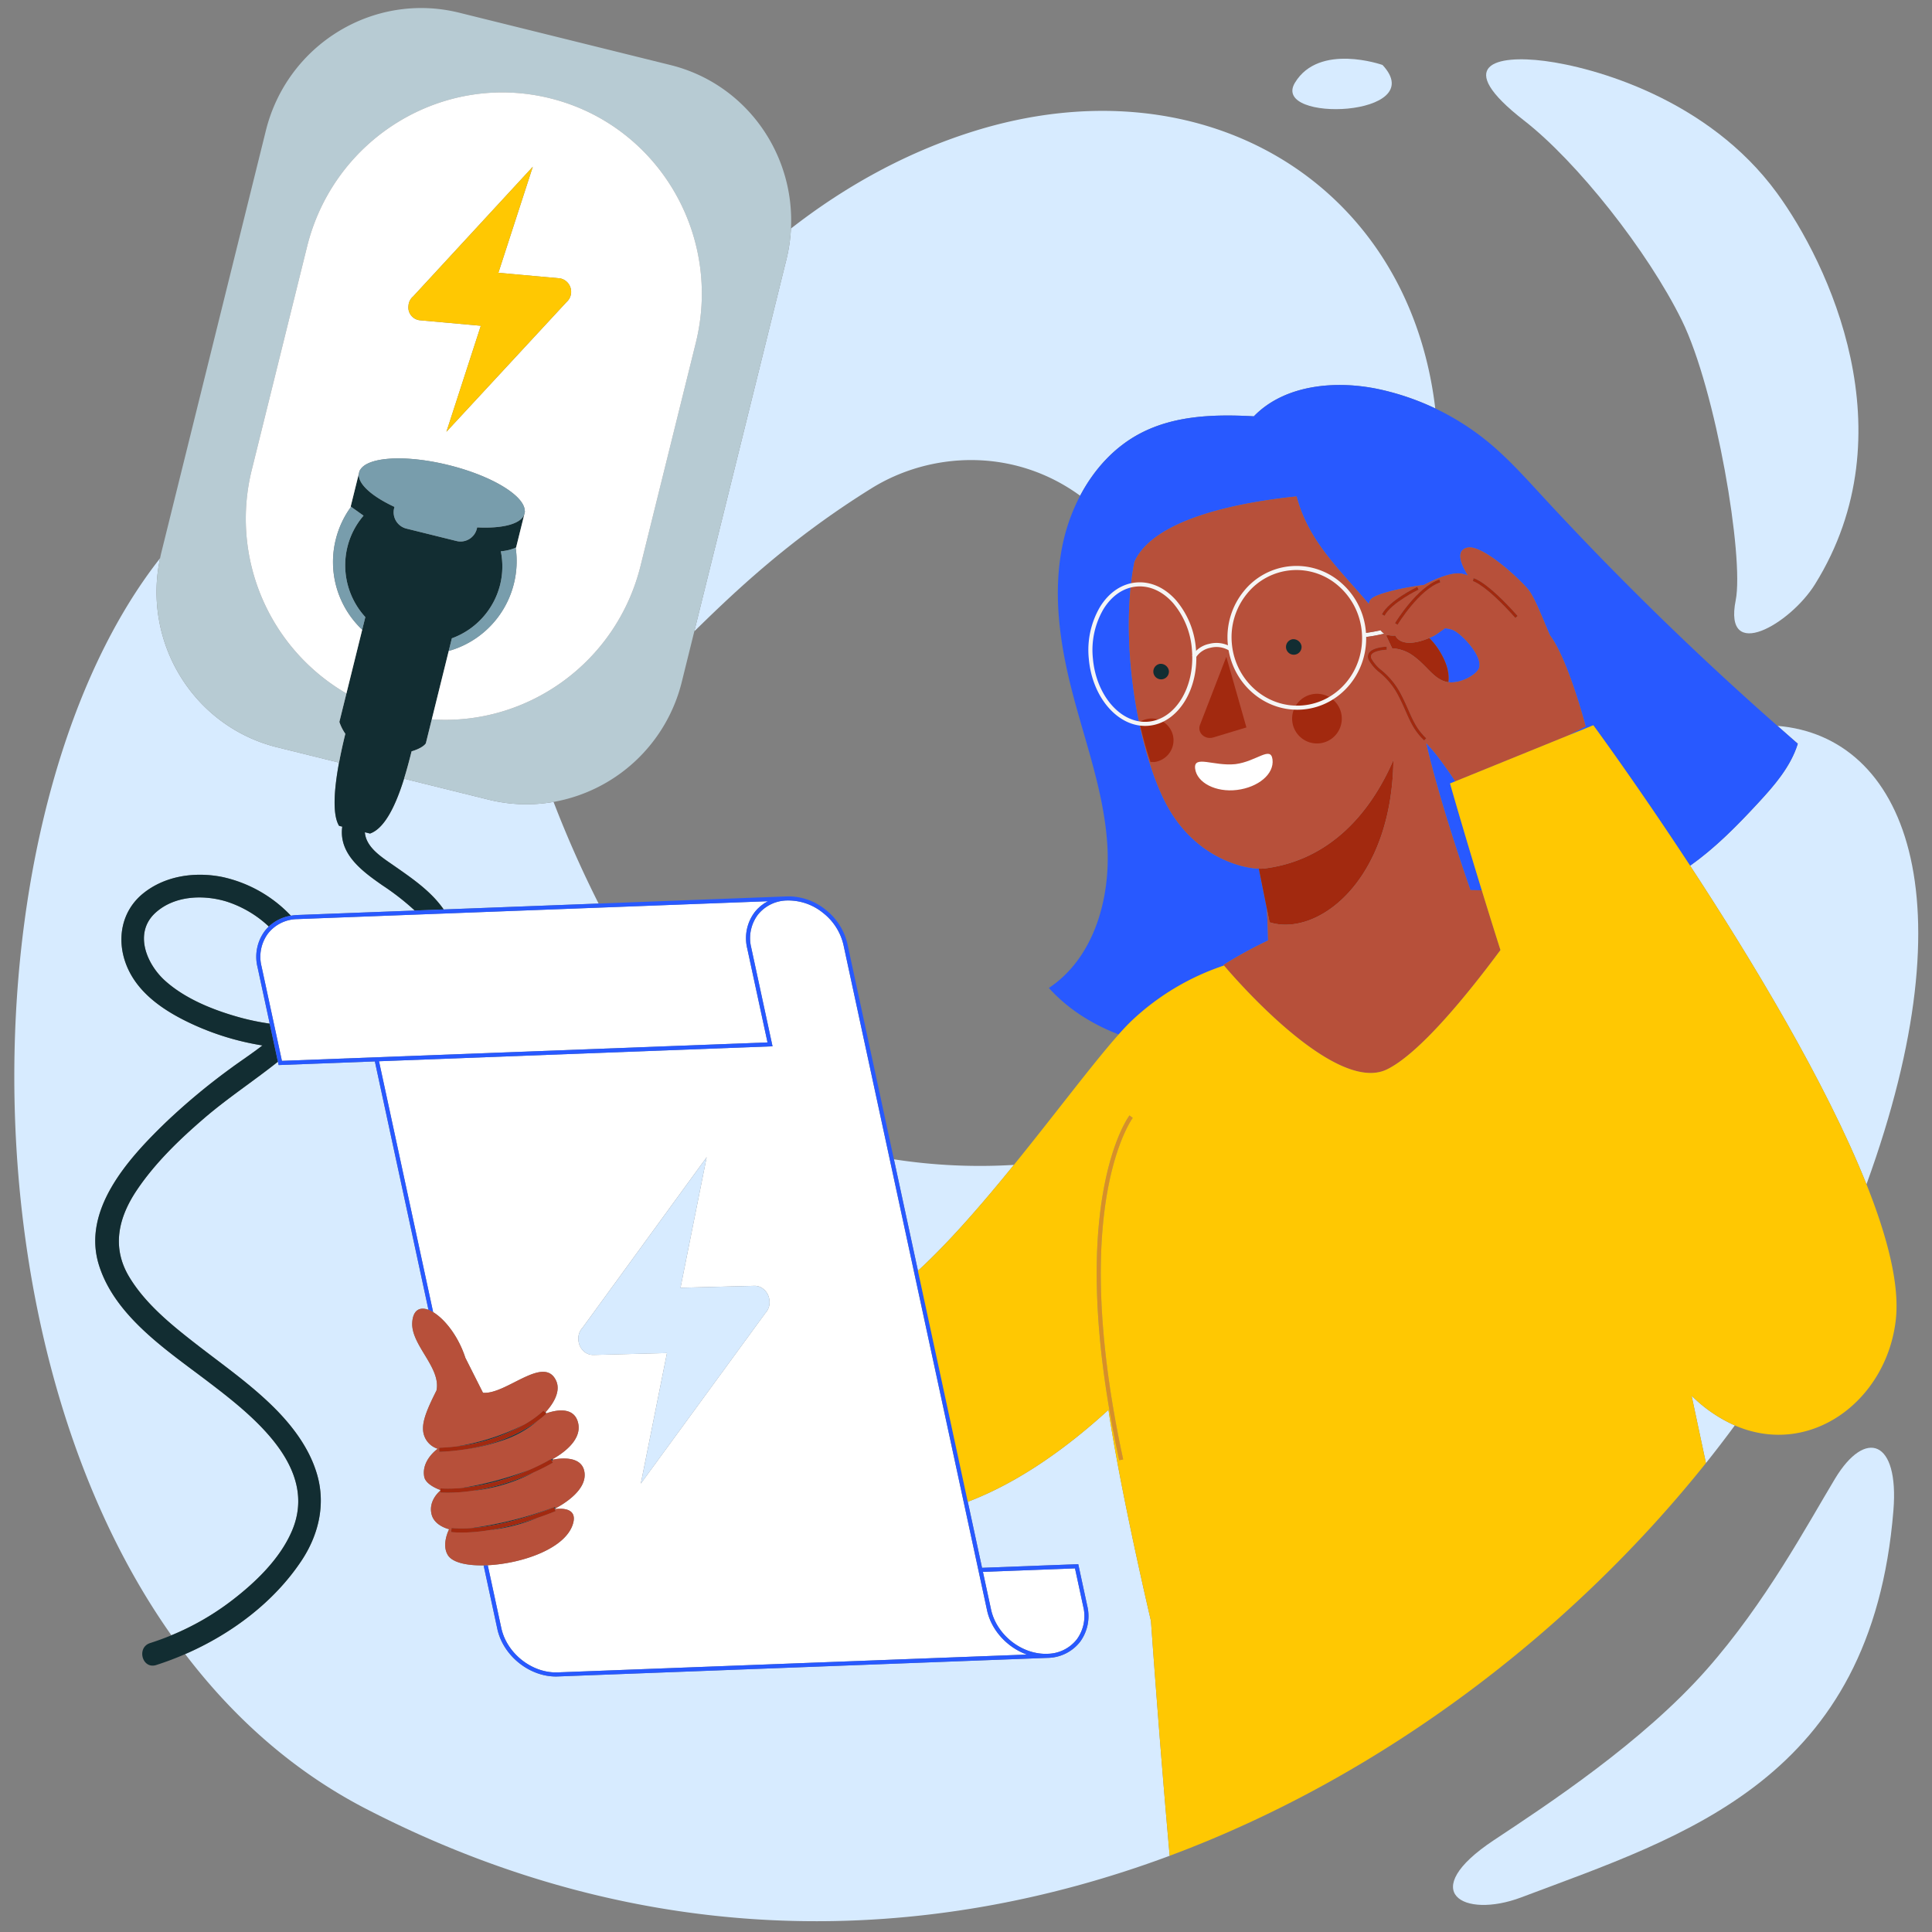 <?xml version="1.0" encoding="UTF-8"?>
<svg xmlns="http://www.w3.org/2000/svg" id="Calque_1" data-name="Calque 1" viewBox="0 0 800 800">
  <rect x="0" y="0" width="800" height="800" fill="#808080" stroke="none"/>
  <defs>
    <style>.cls-1{fill:none;}.cls-2{fill:#d7ebff;}.cls-3{fill:#122d32;}.cls-4{fill:#2859ff;}.cls-5{fill:#a2290f;}.cls-6{fill:#f5f5f5;}.cls-7{fill:#b7503a;}.cls-8{fill:#fff;}.cls-9{fill:#263238;}.cls-10{fill:#b7cbd3;}.cls-11{fill:#789dac;}.cls-12{fill:#ffc802;}.cls-13{fill:#d78f29;}</style>
  </defs>
  <title>devis-borne</title>
  <path class="cls-1" d="M434.326,409.092c18.578-12.354,25.563-36.867,24.2-59.136s-9.5-43.473-14.953-65.107c-4.811-19.082-7.553-39.124-3.747-58.432a77.868,77.868,0,0,1,7.439-21.155c-27.678-20.16-62.074-18.181-86.407-3.056-34.1,21.193-56.876,43.082-73.359,59.209l-5.161,20.837a66.706,66.706,0,0,1-53.119,49.806,458.267,458.267,0,0,0,18.652,42.087l78-2.963a24.4,24.4,0,0,1,15.9,5.431,25.183,25.183,0,0,1,9.15,14.265l19.239,89.166a232.65,232.65,0,0,0,49.68,2.311c17.056-21.009,32.743-42.073,43.382-54.013C452.244,424.1,442.154,417.8,434.326,409.092Z"></path>
  <path class="cls-2" d="M120.862,633.965c11.332-26.367-16.482-47.978-34.767-61.9-16.8-12.794-38.457-26.951-45.118-48.189-7.181-22.9,12.2-44.124,27.284-58.757a266.861,266.861,0,0,1,27.25-22.734c4.232-3.132,8.861-6.132,13.153-9.488a110.7,110.7,0,0,1-29.446-9.016c-10.827-5.06-21.845-12.226-26.635-23.664-4.507-10.763-2.52-22.924,6.837-30.389,9.121-7.276,21.424-8.918,32.622-6.691a55.16,55.16,0,0,1,28.4,16.041,20.237,20.237,0,0,1,2.631-.291l48.663-1.849A104.34,104.34,0,0,0,158.355,366.6c-8.033-5.606-17.885-12.675-16.7-23.777.019-.179.047-.351.081-.52l-1.325-.328c-2.909-4.731-2-15.516-.022-26.194l-25.61-6.344c-34.6-8.571-55.9-43.3-48.5-78.276-77.324,98.489-85.166,318.749,4.689,445.97A110.061,110.061,0,0,0,96,662.733C105.841,655.179,115.889,645.535,120.862,633.965Z"></path>
  <path class="cls-2" d="M700.46,577.946c2.03,9.584,4.1,19.247,5.933,27.879q6.185-7.744,11.952-15.591A60.3,60.3,0,0,1,700.46,577.946Z"></path>
  <path class="cls-2" d="M727.9,332.618c-8.629,9.32-17.593,18.444-27.962,25.779l-.1.069C725.087,397,756,448.057,772.866,490.394c43.46-119.534,15.631-185.469-36.847-189.826,2.8,2.468,5.594,4.948,8.418,7.392C741.481,317.5,734.682,325.292,727.9,332.618Z"></path>
  <path class="cls-2" d="M459,583.785c-17.714,16.2-37.245,29.913-57.406,37.746-.277.107-.565.215-.845.322l5.9,27.344,39.839-1.514,3.719,17.236a18.009,18.009,0,0,1-2.957,14.909,17.361,17.361,0,0,1-13.488,6.658l-202.788,7.7q-.4.015-.8.016c-11.1,0-21.864-8.684-24.243-19.711l-5.677-26.31c-7.092.123-12.9-1.214-14.775-4.2-2.8-4.477.506-10.767.506-10.767s-6.035-1.31-7.254-6.1c-1.31-5.144,2.414-8.855,3.514-9.817a.123.123,0,0,1,.112-.137l.009-.181c-.994-.352-6.089-2.3-6.692-5.475-1.3-6.835,5.581-11.607,5.581-11.607a8.676,8.676,0,0,1-6.081-8.379c-.1-4.121,2.6-9.821,5.56-15.727h0c2.037-9.455-10.679-18.924-10.029-28.245.359-5.148,3.154-6.526,6.719-5.181L155.224,439.508l-39.839,1.514-.3-1.394c-10.027,7.986-20.744,14.992-30.49,23.364-10.245,8.8-20.379,18.561-27.941,29.822-7.6,11.315-10.533,23.6-3.172,35.885C60.2,539.9,71.023,548.633,81.2,556.553c10.316,8.025,21.071,15.561,30.543,24.609,8.6,8.211,16.382,18.116,19.653,29.735,3.473,12.337.437,24.812-6.542,35.327-11.421,17.208-29.1,30.409-48.177,38.7,20.3,26.643,45.178,48.74,74.944,64.1C268,809.092,383.956,805.841,484.343,768.436c-4.1-45.327-7.755-97.234-7.755-97.234S463.9,617.277,459,583.785Z"></path>
  <path class="cls-2" d="M153.227,345.151l-.084-.021-2.062-.511c.474,6.374,7.16,10.429,12.037,13.834,5.687,3.971,11.512,7.948,16.348,12.964a43.863,43.863,0,0,1,4.26,5.164l64.142-2.437a458.267,458.267,0,0,1-18.652-42.087,65.1,65.1,0,0,1-26.935-.944l-34.975-8.664C164.209,332.38,159.672,342.892,153.227,345.151Z"></path>
  <path class="cls-2" d="M370.151,480.044l9.958,46.15c12.947-11.868,26.73-27.835,39.723-43.839A232.65,232.65,0,0,1,370.151,480.044Z"></path>
  <path class="cls-2" d="M109.7,385.435a16.374,16.374,0,0,1,1.624-1.772,46.107,46.107,0,0,0-17.689-10.408c-9.606-2.86-21.413-2.395-29.206,4.655-9.146,8.274-3.819,21.237,3.974,28.226,8.279,7.426,19.667,12,30.235,14.983a98.9,98.9,0,0,0,13.049,2.743l-5.051-23.41A17.886,17.886,0,0,1,109.7,385.435Z"></path>
  <path class="cls-2" d="M759.857,612.273c-11.427,18.949-28.626,51.267-53.271,79.16-26.631,30.14-66,55.954-87.987,70.531-32.332,21.431-12.621,32.708,11.275,23.715C698,760,775,737,784.026,625.4,786.391,596.166,772.41,591.457,759.857,612.273Z"></path>
  <path class="cls-2" d="M631.071,49.9c21.857,16.975,51.182,53.991,65.34,82.752s25.834,98.181,22.307,115.9c-5.186,26.05,22.573,9.865,32.818-6.6,39.143-62.894,5.348-133.169-15.759-162.067-28.522-39.049-75.99-52.049-96.131-54.643S601.266,26.748,631.071,49.9Z"></path>
  <path class="cls-2" d="M572.473,26.9s-26.271-9.316-36.292,7.4S592.6,48.471,572.473,26.9Z"></path>
  <path class="cls-2" d="M287.5,261.416c16.483-16.128,39.263-38.016,73.359-59.209,24.333-15.125,58.728-17.1,86.407,3.056,5.728-10.867,14.13-20.178,24.961-25.841,14.233-7.441,30.724-7.931,46.969-7.038,12.7-13.131,33.968-15.1,52.1-11.153a106.218,106.218,0,0,1,23.013,7.884C583.19,75.58,498.029,24.681,403.119,54.37c-28.158,8.809-53.546,23.057-75.6,40.261a67.669,67.669,0,0,1-1.9,12.883Z"></path>
  <path class="cls-3" d="M124.859,646.225c6.979-10.514,10.015-22.99,6.542-35.327-3.271-11.619-11.058-21.524-19.653-29.735-9.472-9.049-20.227-16.584-30.543-24.609C71.023,548.633,60.2,539.9,53.481,528.7c-7.361-12.283-4.426-24.569,3.172-35.885,7.562-11.261,17.7-21.022,27.941-29.822,9.746-8.372,20.462-15.379,30.49-23.364l-3.4-15.765a98.9,98.9,0,0,1-13.049-2.743c-10.568-2.987-21.955-7.557-30.235-14.983-7.793-6.989-13.12-19.952-3.974-28.226,7.793-7.05,19.6-7.516,29.206-4.655a46.107,46.107,0,0,1,17.689,10.408,17.192,17.192,0,0,1,9.126-4.485,55.16,55.16,0,0,0-28.4-16.041c-11.2-2.227-23.5-.585-32.622,6.691-9.357,7.465-11.344,19.625-6.837,30.389,4.79,11.439,15.808,18.6,26.635,23.664a110.7,110.7,0,0,0,29.446,9.016c-4.292,3.356-8.921,6.357-13.153,9.488a266.861,266.861,0,0,0-27.25,22.734c-15.085,14.632-34.465,35.86-27.284,58.757,6.661,21.238,28.315,35.395,45.118,48.189,18.285,13.923,46.1,35.533,34.767,61.9-4.972,11.57-15.021,21.214-24.859,28.768a110.061,110.061,0,0,1-25.034,14.4q-4.325,1.786-8.792,3.216c-5.764,1.839-3.3,10.953,2.509,9.1a127.142,127.142,0,0,0,12-4.528C95.754,676.633,113.437,663.433,124.859,646.225Z"></path>
  <path class="cls-3" d="M179.466,371.418c-4.836-5.016-10.661-8.992-16.348-12.964-4.877-3.405-11.562-7.461-12.037-13.834l2.062.511.084.021c6.445-2.259,10.982-12.771,14.079-22.7,1.273-4.082,2.3-8.066,3.121-11.337,3.088-.891,5.2-2.212,5.9-3.312l2.457-9.92,7.018-28.333,1.3-5.238a31.8,31.8,0,0,0,19.981-22.176,31.393,31.393,0,0,0,.29-13.856,20.366,20.366,0,0,0,6.158-1.473c.055-.031.12-.061.168-.092l3.71-14.979-.111-.027a4.145,4.145,0,0,1-.109.912c-1.058,4.272-8.869,6.3-19.6,5.754l-.138.557a6.96,6.96,0,0,1-8.427,5.084l-20.739-5.137a6.96,6.96,0,0,1-5.08-8.43l.138-.557c-9.742-4.53-15.705-9.965-14.647-14.237a4.144,4.144,0,0,1,.33-.858l-.11-.027-3.71,14.978.146.1c1.547,1.07,3.284,2.33,5.181,3.678a31.393,31.393,0,0,0-6.677,12.946,31.807,31.807,0,0,0,7.42,29.048l-1.295,5.227-6.54,26.4-2.918,11.78a19.4,19.4,0,0,0,2.467,4.916c-.921,3.728-1.841,7.824-2.6,11.935-1.978,10.677-2.888,21.463.022,26.194l1.325.328c-.034.168-.062.341-.081.52-1.187,11.1,8.665,18.171,16.7,23.777a104.34,104.34,0,0,1,13.385,10.436l11.986-.455A43.863,43.863,0,0,0,179.466,371.418Z"></path>
  <path class="cls-4" d="M590.482,307.588c4.805,20.524,12.506,44.126,18.377,60.985q2.353.006,4.725.1c-8.1-26.376-13.145-44.249-13.145-44.249l2.215-.9c-2.865-4.247-7.554-10.98-10.527-14.1Q591.263,308.506,590.482,307.588Z"></path>
  <path class="cls-4" d="M601.125,260.66a15.188,15.188,0,0,0-2.757-.518c-1.959,1.335-3.717,2.7-4.667,3.167-.624.31-1.244.589-1.861.853a29.081,29.081,0,0,1,4.77,6.275c2.812,4.806,3.553,8.785,3.147,12.046,5.25.65,11.859-3.223,12.713-5.958C614.052,271.461,604.648,261.678,601.125,260.66Z"></path>
  <path class="cls-4" d="M519.193,172.383c-16.245-.893-32.736-.4-46.969,7.038-10.831,5.663-19.233,14.974-24.961,25.841a77.868,77.868,0,0,0-7.439,21.155c-3.806,19.308-1.064,39.349,3.747,58.432,5.454,21.634,13.588,42.838,14.953,65.107s-5.62,46.782-24.2,59.136c7.828,8.712,17.918,15.008,28.887,19.25,2.037-2.286,3.893-4.245,5.534-5.8a102.931,102.931,0,0,1,38.1-22.729l-.213-.254a178.448,178.448,0,0,1,18.452-10.117c-.085-4.453-.276-8.983-.5-13.13l-3.347-16.626c-7.984-.271-25.517-5.235-36.789-24.042C471.872,314.663,463,266.393,469.76,232.632c7.305-16.355,38.043-24.052,67.129-27.074,4.9,18.8,18.084,30.448,29.959,44.622a3.067,3.067,0,0,1,1.2-2.412c2.835-2.16,12.772-4.418,21.56-5.552,6.234-3.288,12.443-5.456,15.887-4.613.778.19,1.561.418,2.346.67-3.208-5.141-4.968-10.357-.288-11.489,6.2-1.5,21.711,12.991,25.25,17.3,2.772,3.374,6.446,13.232,9.009,19.017,5.453,7.161,11.226,24.581,14.772,37.7l-7.4,3.805,10.568-4.294s17.844,24.22,40.077,58.151l.1-.069c10.369-7.335,19.333-16.459,27.962-25.779,6.783-7.326,13.582-15.122,16.537-24.658-2.823-2.444-5.615-4.924-8.418-7.392a1312.031,1312.031,0,0,1-97.512-95.295c-7.094-7.7-14.126-15.508-22.2-22.172A106.976,106.976,0,0,0,571.29,161.23C553.16,157.284,531.9,159.252,519.193,172.383Z"></path>
  <path class="cls-5" d="M576.99,314.694c-10.559,24.371-28.273,41.783-53.381,44.918a15.451,15.451,0,0,1-2.372.077l3.347,16.626,1.124,5.582C544.992,388.07,576.314,365.6,576.99,314.694Z"></path>
  <path class="cls-5" d="M596.61,270.437a29.081,29.081,0,0,0-4.77-6.275c-6.327,2.708-12.087,2.9-14.079-1.01a9.872,9.872,0,0,1-3.316-.259c-.275.214-.429.352-.429.352l2.441,5.2a16.363,16.363,0,0,1,7.421,2.253c6.434,4.02,9.093,9.845,14.486,11.5a8.144,8.144,0,0,0,1.393.279C600.163,279.222,599.422,275.243,596.61,270.437Z"></path>
  <path class="cls-6" d="M573.187,262.374a4.762,4.762,0,0,1-1.487-1.4,65.477,65.477,0,0,1-6.935,1.187l.192,1.681A67.232,67.232,0,0,0,573.187,262.374Z"></path>
  <path class="cls-7" d="M641.815,263.1c-2.564-5.785-6.237-15.643-9.009-19.017-3.54-4.308-19.054-18.8-25.25-17.3-4.68,1.132-2.92,6.348.288,11.489-.785-.252-1.568-.479-2.346-.67-3.443-.843-9.653,1.325-15.887,4.613-8.788,1.134-18.725,3.392-21.56,5.552a3.067,3.067,0,0,0-1.2,2.412c-11.875-14.173-25.056-25.825-29.959-44.622-29.086,3.022-59.824,10.719-67.129,27.074-6.758,33.761,2.112,82.031,14.688,103.014,11.272,18.808,28.8,23.771,36.789,24.042a15.451,15.451,0,0,0,2.372-.077c25.108-3.134,42.823-20.547,53.381-44.918-.677,50.905-32,73.376-51.283,67.2l-1.124-5.582c.224,4.147.415,8.677.5,13.13a178.448,178.448,0,0,0-18.452,10.117l.213.254c3.309,3.927,45.8,53.637,67.5,42.983,13.561-6.659,33.328-31.006,46.961-49.4-2.8-8.8-5.387-17.119-7.723-24.728q-2.37-.085-4.725-.1c-5.871-16.86-13.572-40.461-18.377-60.985q.784.918,1.645,1.827c2.973,3.125,7.663,9.858,10.527,14.1l46.538-18.911,7.4-3.805C653.041,287.68,647.268,270.26,641.815,263.1Zm-31.659-23.7c.216.043,5.449,1.229,18.264,15.646l-.948.843c-12.4-13.948-17.523-15.236-17.574-15.247Zm-14.145.545.4,1.2c-8.759,2.922-17.622,17.41-17.711,17.556l-1.085-.658C577.99,257.434,586.815,243.013,596.012,239.945ZM586.857,243l.548,1.144c-.112.054-11.326,5.485-14.086,10.842l-1.127-.581C575.145,248.673,586.38,243.233,586.857,243ZM571.7,260.977a4.762,4.762,0,0,0,1.487,1.4,67.232,67.232,0,0,1-8.231,1.471l-.192-1.681A65.477,65.477,0,0,0,571.7,260.977Zm18.013,45.639c-4.02-3.822-5.63-7.469-7.667-12.087-.92-2.083-1.962-4.444-3.352-7.047a30.2,30.2,0,0,0-7.459-9.008,16.884,16.884,0,0,1-4.425-5.1,2.924,2.924,0,0,1-.013-2.929c1.479-2.435,6.8-2.652,7.4-2.669l.036,1.268c-1.444.042-5.4.492-6.349,2.06a1.715,1.715,0,0,0,.07,1.716,15.985,15.985,0,0,0,4.126,4.7,31.713,31.713,0,0,1,7.736,9.359c1.412,2.645,2.464,5.029,3.392,7.133,1.981,4.488,3.546,8.033,7.38,11.68Zm22.758-30.091c-.854,2.735-7.463,6.609-12.713,5.958a8.144,8.144,0,0,1-1.393-.279c-5.393-1.657-8.052-7.482-14.486-11.5a16.363,16.363,0,0,0-7.421-2.253l-2.441-5.2s.154-.139.429-.352a9.872,9.872,0,0,0,3.316.259c1.992,3.914,7.752,3.718,14.079,1.01.617-.264,1.237-.543,1.861-.853.95-.472,2.708-1.833,4.667-3.167a15.188,15.188,0,0,1,2.757.518C604.648,261.678,614.052,271.461,612.471,276.524Z"></path>
  <path class="cls-8" d="M433.7,684.8a15.7,15.7,0,0,0,12.2-5.99,16.343,16.343,0,0,0,2.652-13.53l-3.42-15.848-38.122,1.447,3.356,15.558C412.638,676.961,423.076,685.2,433.7,684.8Z"></path>
  <path class="cls-8" d="M123.141,380.577a15.717,15.717,0,0,0-12.11,5.895,16.228,16.228,0,0,0-2.746,13.624l8.454,39.181,201.072-7.638-8.392-38.89a17.887,17.887,0,0,1,3.064-15.018,16.445,16.445,0,0,1,1.219-1.4c.137-.14.289-.262.43-.4.3-.289.6-.578.926-.842.183-.15.381-.28.571-.421.3-.224.6-.453.912-.656.213-.138.439-.256.659-.384.262-.153.515-.319.786-.458Z"></path>
  <path class="cls-8" d="M192.706,562.245,200,576.712c9.536.852,25.167-15.752,30.24-5.083,2.392,5.028-2.172,10.791-4.315,13.1a.343.343,0,0,1,.095.365l.168.165c3.235-1.156,11.581-3.35,13.233,4.08,1.666,7.491-7.6,13.2-10.559,14.814a.407.407,0,0,1,0,.263c2.956-.591,12.324-1.87,13.191,5.431.884,7.44-9.2,13.249-12.1,14.758a.444.444,0,0,1-.144.287c2.187-.3,9.234-.776,7.558,5.7-2.735,10.567-21.132,16.838-35.391,17.536l5.612,26.01c2.272,10.529,12.728,18.745,23.329,18.362l194.31-7.382c-8-2.872-14.691-9.918-16.506-18.327L349.258,391.235a23.487,23.487,0,0,0-8.544-13.293,22.773,22.773,0,0,0-14.786-5.069,15.715,15.715,0,0,0-12.109,5.895,16.227,16.227,0,0,0-2.747,13.625l8.816,40.86L156.94,439.443l22.415,103.888C184.178,546.224,189.776,553.239,192.706,562.245Zm48.514-12.472,51.391-70.6-10.831,54.06,30.581-.8c3.337-.087,6.2,2.893,6.292,6.557a6.493,6.493,0,0,1-1.731,4.731l-51.577,70.6,10.832-54.06-30.4.792c-3.337.087-6.191-2.69-6.292-6.558A6.486,6.486,0,0,1,241.219,549.773Z"></path>
  <path class="cls-4" d="M350.912,390.878a25.183,25.183,0,0,0-9.15-14.265,24.4,24.4,0,0,0-15.9-5.431l-78,2.963-64.142,2.437-11.986.455-48.663,1.849a20.237,20.237,0,0,0-2.631.291,17.192,17.192,0,0,0-9.126,4.485,16.374,16.374,0,0,0-1.624,1.772,17.886,17.886,0,0,0-3.064,15.017l5.051,23.41,3.4,15.765.3,1.394,39.839-1.514L177.418,542.37a12.183,12.183,0,0,1,1.938.961L156.94,439.443l162.949-6.191-8.816-40.86a16.227,16.227,0,0,1,2.747-13.625,15.715,15.715,0,0,1,12.109-5.895,22.773,22.773,0,0,1,14.786,5.069,23.487,23.487,0,0,1,8.544,13.293l59.455,275.557c1.814,8.409,8.509,15.456,16.506,18.327L230.909,692.5c-10.6.383-21.057-7.833-23.329-18.362l-5.612-26.01q-.871.043-1.718.057l5.677,26.31c2.38,11.027,13.148,19.711,24.243,19.711q.4,0,.8-.016l202.788-7.7a17.361,17.361,0,0,0,13.488-6.658,18.009,18.009,0,0,0,2.957-14.909l-3.719-17.236L406.648,649.2l-5.9-27.344-20.64-95.659-9.958-46.15ZM316.54,374.016c-.315.2-.612.432-.912.656-.189.142-.388.272-.571.421-.323.264-.623.554-.926.842-.141.135-.293.257-.43.4a16.445,16.445,0,0,0-1.219,1.4,17.887,17.887,0,0,0-3.064,15.018l8.392,38.89-201.072,7.638L108.285,400.1a16.228,16.228,0,0,1,2.746-13.624,15.717,15.717,0,0,1,12.11-5.895l194.845-7.4c-.271.139-.524.305-.786.458C316.98,373.761,316.753,373.879,316.54,374.016Zm90.471,276.86,38.122-1.447,3.42,15.848a16.343,16.343,0,0,1-2.652,13.53,15.7,15.7,0,0,1-12.2,5.99c-10.621.406-21.059-7.836-23.33-18.362Z"></path>
  <path class="cls-2" d="M245.781,561.061l30.4-.792-10.832,54.06,51.577-70.6A6.493,6.493,0,0,0,318.652,539c-.1-3.664-2.955-6.644-6.292-6.557l-30.581.8,10.831-54.06-51.391,70.6a6.486,6.486,0,0,0-1.731,4.73C239.589,558.371,242.443,561.148,245.781,561.061Z"></path>
  <path class="cls-5" d="M577.618,258.046l1.085.658c.089-.146,8.952-14.634,17.711-17.556l-.4-1.2C586.815,243.013,577.99,257.434,577.618,258.046Z"></path>
  <path class="cls-5" d="M627.472,255.889l.948-.843c-12.815-14.417-18.049-15.6-18.264-15.646l-.258,1.242C609.949,240.654,615.073,241.941,627.472,255.889Z"></path>
  <path class="cls-5" d="M573.319,254.99c2.76-5.357,13.974-10.788,14.086-10.842L586.857,243c-.477.229-11.712,5.669-14.666,11.4Z"></path>
  <path class="cls-5" d="M583.206,294.017c-.928-2.1-1.98-4.487-3.392-7.133a31.713,31.713,0,0,0-7.736-9.359,15.985,15.985,0,0,1-4.126-4.7,1.715,1.715,0,0,1-.07-1.716c.951-1.568,4.905-2.018,6.349-2.06l-.036-1.268c-.6.016-5.918.234-7.4,2.669a2.924,2.924,0,0,0,.013,2.929,16.884,16.884,0,0,0,4.425,5.1,30.2,30.2,0,0,1,7.459,9.008c1.391,2.6,2.432,4.964,3.352,7.047,2.037,4.618,3.647,8.265,7.667,12.087l.873-.919C586.752,302.05,585.187,298.5,583.206,294.017Z"></path>
  <path class="cls-7" d="M191.094,616.152a148.4,148.4,0,0,0,27.883-7.414,84.506,84.506,0,0,0,9.1-4.539l.095.155c.1-.064.21-.127.309-.191.208-.134.329-.111.376-.011,2.962-1.614,12.225-7.324,10.559-14.814-1.652-7.429-10-5.236-13.233-4.08l.058.057a31.9,31.9,0,0,1-3.486,2.921,43.37,43.37,0,0,1-15.351,8.45,83.9,83.9,0,0,1-15.613,3.594,89.423,89.423,0,0,1-9.88.891l-.03-.845c-.178-.025-.236-.314-.03-.339l.018,0-.018-.5c2.4-.084,4.681-.267,6.876-.518a96.217,96.217,0,0,0,28.368-9.088,42.252,42.252,0,0,0,7.939-5.747l.6.593h0a.217.217,0,0,1,.283.007c2.142-2.309,6.706-8.072,4.315-13.1-5.074-10.669-20.7,5.935-30.24,5.083l-7.29-14.466c-2.93-9.007-8.527-16.022-13.35-18.914a12.183,12.183,0,0,0-1.938-.961c-3.565-1.346-6.361.033-6.719,5.181-.649,9.321,12.067,18.791,10.029,28.245h0c-2.961,5.906-5.661,11.606-5.56,15.727a8.676,8.676,0,0,0,6.081,8.379s-6.879,4.772-5.581,11.607c.6,3.173,5.7,5.123,6.692,5.475l.034-.665A63.546,63.546,0,0,0,191.094,616.152Z"></path>
  <path class="cls-7" d="M201.967,648.128c14.26-.7,32.657-6.969,35.391-17.536,1.676-6.476-5.371-6-7.558-5.7a.389.389,0,0,1-.062.055h0l.328.78c-.332.139-3.149,1.31-7.42,2.756a73.246,73.246,0,0,1-20.1,5.129,71.862,71.862,0,0,1-11.3.988c-1.5,0-2.976-.062-4.42-.2l.059-.624a.11.11,0,0,1,.02-.218h0l.079-.842a50.5,50.5,0,0,0,8.006.051,159.441,159.441,0,0,0,34.444-8.651c.341-.122.543.2.511.486,2.9-1.51,12.988-7.318,12.1-14.758-.867-7.3-10.236-6.022-13.191-5.431a.964.964,0,0,1-.34.506h0l.44.723a81.5,81.5,0,0,1-7.737,3.942,69.6,69.6,0,0,1-25.593,7.728,70.409,70.409,0,0,1-10.211.774q-1.549,0-3.109-.078l.029-.566a.155.155,0,0,1-.1-.142c-1.1.963-4.823,4.673-3.514,9.817,1.219,4.786,7.254,6.1,7.254,6.1s-3.311,6.29-.506,10.767c1.872,2.988,7.683,4.325,14.775,4.2Q201.1,648.17,201.967,648.128Z"></path>
  <path class="cls-9" d="M229.945,624.6c.032-.291-.17-.608-.511-.486a159.441,159.441,0,0,1-34.444,8.651c16.342-1.081,34.213-8.514,34.421-8.6l.328.779h0a.389.389,0,0,0,.062-.055A.444.444,0,0,0,229.945,624.6Z"></path>
  <path class="cls-9" d="M186.9,633.561a.11.11,0,0,0-.02.218l.02-.218Z"></path>
  <path class="cls-9" d="M222.646,628.484a127.9,127.9,0,0,1-20.1,5.129A73.246,73.246,0,0,0,222.646,628.484Z"></path>
  <path class="cls-9" d="M228.857,604.152c-.047-.1-.168-.123-.376.011-.1.064-.207.127-.309.191l.345.567h0a.964.964,0,0,0,.34-.506A.407.407,0,0,0,228.857,604.152Z"></path>
  <path class="cls-9" d="M182.337,617.445l.014-.279a.123.123,0,0,0-.112.137A.155.155,0,0,0,182.337,617.445Z"></path>
  <path class="cls-9" d="M221.221,609.586a98.093,98.093,0,0,1-25.593,7.728A69.6,69.6,0,0,0,221.221,609.586Z"></path>
  <path class="cls-9" d="M191.094,616.152a91.544,91.544,0,0,0,27.883-7.414A148.4,148.4,0,0,1,191.094,616.152Z"></path>
  <path class="cls-9" d="M226.016,585.093a.343.343,0,0,0-.095-.365.217.217,0,0,0-.283-.007h0Z"></path>
  <path class="cls-9" d="M181.851,599.987c-.206.025-.148.314.03.339l-.012-.342Z"></path>
  <path class="cls-9" d="M207.4,596.687a43.37,43.37,0,0,0,15.351-8.45c-4.935,3.664-15.146,9.722-30.964,12.045A83.9,83.9,0,0,0,207.4,596.687Z"></path>
  <path class="cls-9" d="M217.095,589.876a96.217,96.217,0,0,1-28.368,9.088A72.227,72.227,0,0,0,217.095,589.876Z"></path>
  <path class="cls-5" d="M225.638,584.722l-.6-.593a42.252,42.252,0,0,1-7.939,5.747,72.227,72.227,0,0,1-28.368,9.088c-2.195.251-4.48.434-6.876.518l.018.5.012.342.03.845a89.423,89.423,0,0,0,9.88-.891c15.818-2.323,26.028-8.381,30.964-12.045a31.9,31.9,0,0,0,3.486-2.921l-.058-.057-.168-.165Z"></path>
  <path class="cls-5" d="M182.337,617.445l-.029.566q1.561.078,3.109.078a70.409,70.409,0,0,0,10.211-.774,98.093,98.093,0,0,0,25.593-7.728,81.5,81.5,0,0,0,7.737-3.942l-.44-.723-.345-.567-.095-.155a84.506,84.506,0,0,1-9.1,4.539,91.544,91.544,0,0,1-27.883,7.414,63.546,63.546,0,0,1-8.7.169l-.034.665-.009.181Z"></path>
  <path class="cls-5" d="M229.41,624.168c-.208.088-18.079,7.521-34.421,8.6a50.5,50.5,0,0,1-8.006-.051l-.079.842-.02.218-.059.624c1.444.135,2.919.2,4.42.2a71.862,71.862,0,0,0,11.3-.988,127.9,127.9,0,0,0,20.1-5.129c4.271-1.446,7.088-2.617,7.42-2.756l-.328-.78Z"></path>
  <path class="cls-10" d="M114.781,309.44l25.61,6.344c.762-4.112,1.681-8.208,2.6-11.935a19.4,19.4,0,0,1-2.467-4.916l2.918-11.78a83.693,83.693,0,0,1-39.145-92.76l22.857-92.275c11.129-44.929,56.18-72.424,100.626-61.415s71.454,56.355,60.325,101.283L265.251,234.26c-9.945,40.148-46.98,66.351-86.463,63.621l-2.457,9.92c-.7,1.1-2.816,2.421-5.9,3.312-.817,3.271-1.848,7.255-3.121,11.337l34.975,8.664a65.1,65.1,0,0,0,26.935.944,66.706,66.706,0,0,0,53.119-49.806l5.161-20.837,38.122-153.9a67.669,67.669,0,0,0,1.9-12.883c1.567-31.155-18.792-59.993-49.889-67.7l-87.5-21.674c-35.361-8.759-71.2,13.117-80.055,48.861L66.789,228.861c-.19.768-.347,1.535-.51,2.3C58.884,266.142,80.18,300.869,114.781,309.44Z"></path>
  <path class="cls-8" d="M139.03,223.4a38.639,38.639,0,0,1,6.326-13.556l-.146-.1,3.71-14.978.11.027c2.819-5.626,18.745-6.665,36.774-2.2s31.63,12.819,31.5,19.11l.111.027-3.71,14.979c-.049.031-.113.061-.168.092a38.663,38.663,0,0,1-27.727,42.744l-7.018,28.333c39.483,2.729,76.518-23.473,86.463-63.621l22.857-92.275C299.237,97.056,272.229,51.711,227.783,40.7s-89.5,16.487-100.626,61.415L104.3,194.392a83.693,83.693,0,0,0,39.145,92.76l6.54-26.4A38.459,38.459,0,0,1,139.03,223.4Zm30.114-96.86a5.43,5.43,0,0,1,1.9-3.765L220.62,69.048l-14.246,43.908,25.509,2.3a5.675,5.675,0,0,1,2.7,9.829L184.849,178.8l14.246-43.908-25.354-2.287A5.332,5.332,0,0,1,169.143,126.544Z"></path>
  <path class="cls-11" d="M149.985,260.748l1.295-5.227a31.807,31.807,0,0,1-7.42-29.048,31.393,31.393,0,0,1,6.677-12.946c-1.9-1.348-3.634-2.608-5.181-3.678a38.669,38.669,0,0,0,4.63,50.9Z"></path>
  <path class="cls-11" d="M212.791,241.676a38.639,38.639,0,0,0,.742-14.871,20.366,20.366,0,0,1-6.158,1.473,31.393,31.393,0,0,1-.29,13.856A31.8,31.8,0,0,1,187.1,264.31l-1.3,5.238A38.458,38.458,0,0,0,212.791,241.676Z"></path>
  <path class="cls-11" d="M185.8,192.6c-18.029-4.466-33.955-3.427-36.774,2.2a4.144,4.144,0,0,0-.33.858c-1.058,4.272,4.905,9.707,14.647,14.237l-.138.557a6.96,6.96,0,0,0,5.08,8.43l20.739,5.137a6.96,6.96,0,0,0,8.427-5.084l.138-.557c10.73.541,18.541-1.482,19.6-5.754a4.145,4.145,0,0,0,.109-.912C217.434,205.415,203.834,197.062,185.8,192.6Z"></path>
  <path class="cls-12" d="M173.741,132.608l25.354,2.287L184.849,178.8l49.734-53.717a5.675,5.675,0,0,0-2.7-9.829l-25.509-2.3L220.62,69.048l-49.579,53.731a5.43,5.43,0,0,0-1.9,3.765A5.332,5.332,0,0,0,173.741,132.608Z"></path>
  <path class="cls-13" d="M458.44,494.012c3.824-21.9,10.541-31.029,10.609-31.119l-1.351-1.019c-.283.375-6.98,9.437-10.89,31.655-6.5,36.953.013,80.837,6.625,111.143l1.654-.36C458.52,574.223,452.038,530.662,458.44,494.012Z"></path>
  <path class="cls-12" d="M699.837,358.465c-22.234-33.931-40.077-58.151-40.077-58.151l-10.568,4.294-46.538,18.911-2.215.9s5.047,17.873,13.145,44.249c2.336,7.609,4.927,15.928,7.723,24.728-13.634,18.4-33.4,42.743-46.961,49.4-21.7,10.654-64.191-39.056-67.5-42.983a102.931,102.931,0,0,0-38.1,22.729c-1.641,1.552-3.5,3.511-5.534,5.8-10.64,11.94-26.327,33-43.382,54.013-12.992,16-26.775,31.971-39.723,43.839l20.64,95.659c.28-.107.568-.215.845-.322,20.161-7.834,39.693-21.544,57.406-37.746,4.9,33.492,17.589,87.417,17.589,87.417s3.654,51.907,7.755,97.234c90.29-33.642,167.982-94.913,222.051-162.612-1.838-8.632-3.9-18.295-5.933-27.879a60.3,60.3,0,0,0,17.886,12.288c31.272,13.586,63.015-10.344,66.687-43.943,1.563-14.3-3.413-33.926-12.168-55.9C756,448.057,725.087,397,699.837,358.465ZM463.432,604.673c-6.612-30.307-13.129-74.19-6.625-111.143,3.91-22.218,10.607-31.281,10.89-31.655l1.351,1.019c-.068.09-6.785,9.224-10.609,31.119-6.4,36.65.08,80.211,6.646,110.3Z"></path>
  <path class="cls-5" d="M496.884,300.16c-1.226,3.2,2,6.253,5.526,5.2l13.706-4.15-8.324-29.237Z"></path>
  <path class="cls-3" d="M535.329,264.679a3.226,3.226,0,1,0,3.6,2.8,3.464,3.464,0,0,0-3.6-2.8"></path>
  <path class="cls-3" d="M480.4,274.877a3.226,3.226,0,1,0,3.6,2.8,3.464,3.464,0,0,0-3.6-2.8"></path>
  <path class="cls-5" d="M535.123,298.842a10.283,10.283,0,1,1,11.478,8.93,10.284,10.284,0,0,1-11.478-8.93"></path>
  <path class="cls-8" d="M511.511,316.419c8.8-1.1,14.682-7.726,15.406-1.924.749,6-5.879,11.5-14.683,12.6s-16.631-3-17.355-8.806,7.6-.949,16.632-1.873"></path>
  <path class="cls-5" d="M485.86,305.437a9.081,9.081,0,0,1-7.854,10.094c-.528.066-1.078-.044-1.606.022a150.772,150.772,0,0,1-4.572-16.584,10.525,10.525,0,0,1,3.937-1.385,9.082,9.082,0,0,1,10.095,7.854"></path>
  <path class="cls-6" d="M537.155,293.881c-14.774,0-27.432-11.793-28.759-27.324a30.148,30.148,0,0,1,6.572-21.682,27.979,27.979,0,0,1,40.468-3.46,30.147,30.147,0,0,1,10.158,20.251c1.4,16.358-10.292,30.764-26.061,32.113C538.736,293.848,537.942,293.881,537.155,293.881Zm-.3-57.848q-1.125,0-2.258.1a26.331,26.331,0,0,0-18.321,9.811,28.468,28.468,0,0,0-6.2,20.472c1.32,15.428,14.47,26.949,29.307,25.681s25.84-14.855,24.521-30.283h0a28.471,28.471,0,0,0-9.587-19.122A26.388,26.388,0,0,0,536.86,236.034Z"></path>
  <path class="cls-6" d="M474.151,300.584c-11.659,0-21.951-12.115-23.3-27.831a35.323,35.323,0,0,1,4.633-21.432c3.711-6.024,9.047-9.622,15.023-10.133s11.847,2.13,16.527,7.435a35.318,35.318,0,0,1,8.2,20.334h0c1.4,16.359-7.42,30.519-19.656,31.566C475.106,300.564,474.627,300.584,474.151,300.584Zm-2.187-57.766q-.654,0-1.308.056c-5.429.464-10.3,3.779-13.726,9.334a33.631,33.631,0,0,0-4.389,20.4c1.321,15.43,11.6,27.207,22.9,26.229s19.434-14.306,18.115-29.736h0a33.627,33.627,0,0,0-7.789-19.359C481.8,245.242,476.941,242.818,471.963,242.818Z"></path>
  <path class="cls-6" d="M495.111,272.384l-1.478-.823a10.833,10.833,0,0,1,7.084-4.951,11.778,11.778,0,0,1,9.182,1.366l-.947,1.4a10.063,10.063,0,0,0-7.843-1.123A9.151,9.151,0,0,0,495.111,272.384Z"></path>
</svg>
